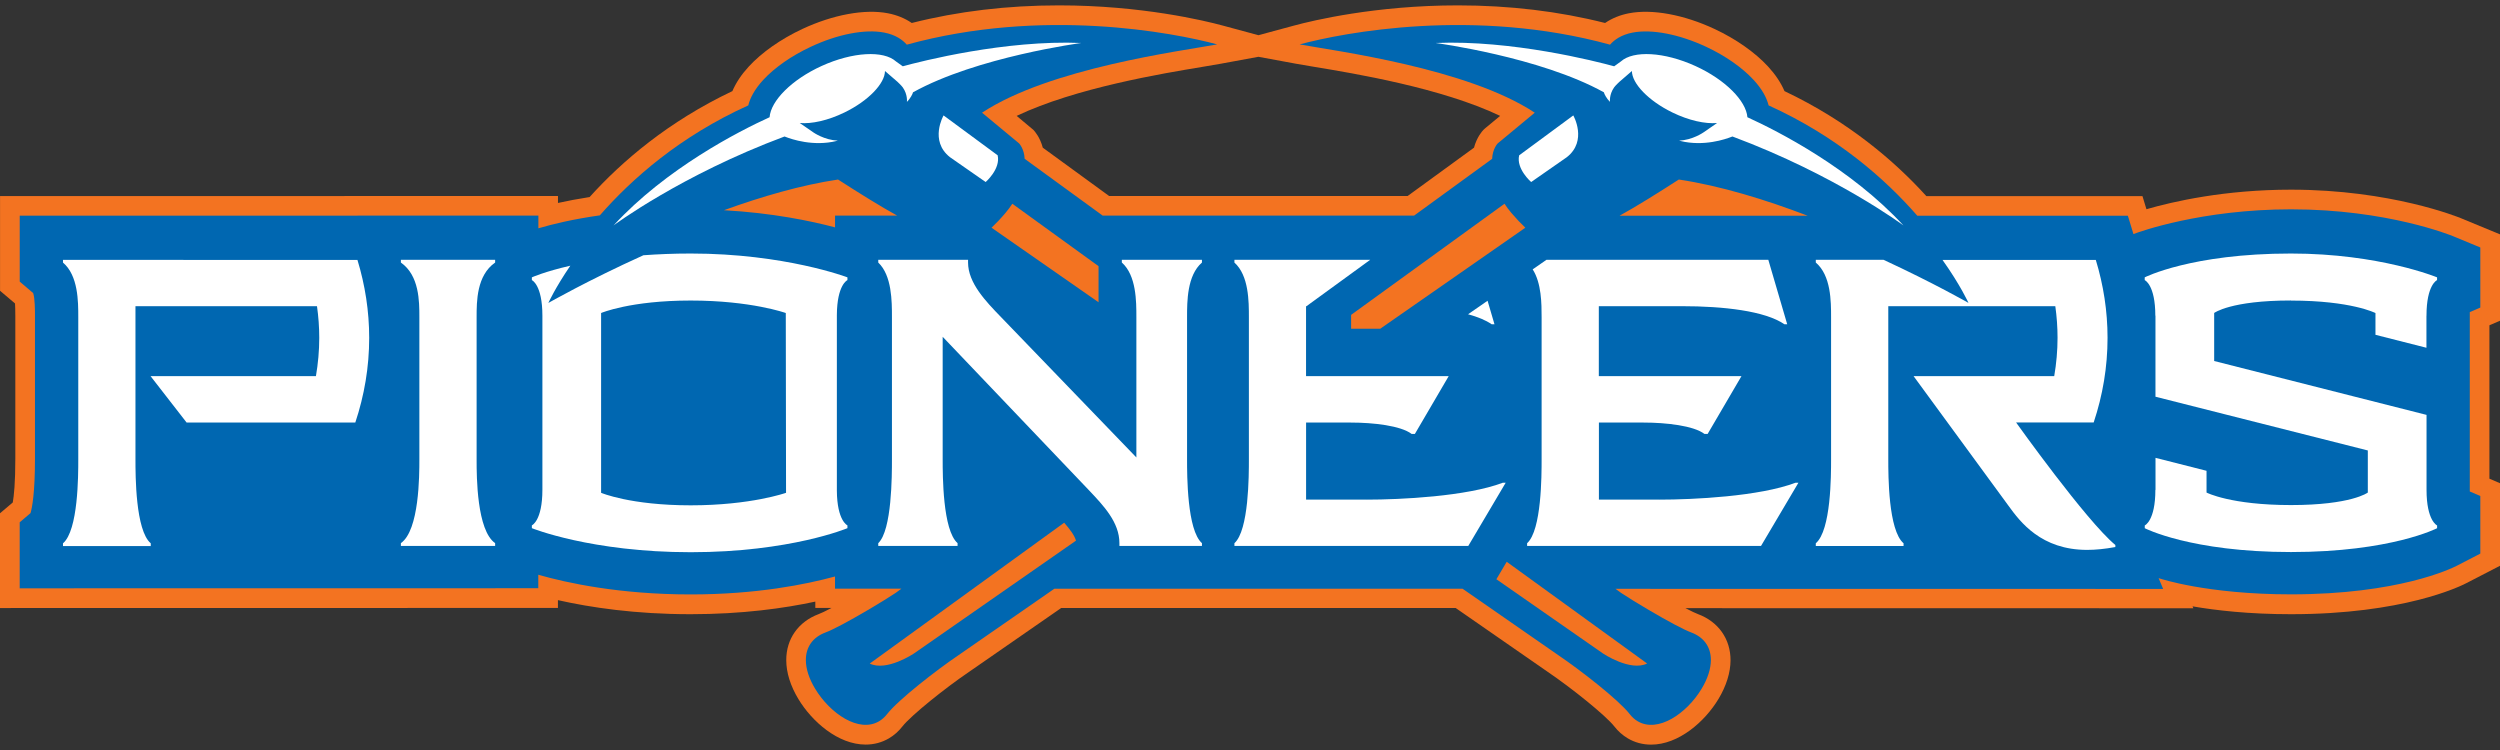 <svg width="220" height="66" viewBox="0 0 220 66" fill="none" xmlns="http://www.w3.org/2000/svg">
<rect x="0" y="0" width="220" height="66" fill="#333333" stroke="none"/>
<path d="M220 28.217V20.623L216.581 19.21C216.334 19.107 210.4 16.691 201.605 16.691C195.785 16.691 191.249 17.728 188.886 18.412L188.537 17.257H169.519C166.696 14.146 162.631 10.673 157.035 8.018C156.72 7.281 156.238 6.559 155.588 5.852C154.437 4.606 152.765 3.432 150.873 2.547C148.188 1.29 145.388 0.773 143.348 1.168C142.557 1.32 141.847 1.613 141.247 2.023C137.182 0.993 132.832 0.473 128.296 0.473C121.013 0.473 115.452 1.825 113.917 2.24L110.741 3.098L107.565 2.24C106.034 1.825 100.465 0.473 93.186 0.473C88.65 0.473 84.3 0.993 80.235 2.023C79.635 1.609 78.924 1.32 78.138 1.168C76.094 0.773 73.298 1.294 70.612 2.547C68.72 3.432 67.045 4.606 65.897 5.852C65.248 6.555 64.765 7.281 64.45 8.018C58.805 10.696 54.713 14.206 51.887 17.34C50.861 17.5 49.923 17.679 49.102 17.861V17.246H31.467L29.792 17.253H0.004V25.588L1.322 26.705C1.337 26.937 1.349 27.29 1.349 27.833V40.366C1.349 42.478 1.227 43.633 1.125 44.215L0 45.168V53.507L49.098 53.499V52.812C51.959 53.458 55.902 54.05 60.773 54.05C65.32 54.05 69.032 53.526 71.748 52.941V53.499H73.176C72.622 53.792 72.246 53.967 72.048 54.039C70.251 54.711 69.184 56.227 69.191 58.096C69.191 59.183 69.56 60.36 70.255 61.511C71.459 63.51 73.757 65.523 76.177 65.523C76.918 65.523 77.61 65.337 78.237 64.969C78.685 64.703 79.08 64.353 79.414 63.924C80.182 62.944 83.24 60.501 85.28 59.122L93.387 53.503H128.098L136.213 59.133C138.234 60.501 141.292 62.944 142.06 63.924C142.39 64.349 142.789 64.703 143.241 64.972C143.864 65.341 144.556 65.527 145.3 65.527C147.72 65.527 150.019 63.514 151.223 61.515C151.914 60.368 152.283 59.19 152.287 58.104C152.29 56.235 151.223 54.715 149.426 54.043C149.232 53.974 148.864 53.8 148.32 53.518L193.016 53.526L192.944 53.359C194.984 53.712 197.901 54.05 201.601 54.05C211.494 54.05 216.475 51.608 217.006 51.334L220 49.788V42.524L219.069 42.125C219.069 39.215 219.069 31.496 219.069 28.624L220 28.225V28.217ZM110.741 4.998L114.054 5.609C114.456 5.681 114.992 5.773 115.634 5.879C119.175 6.464 126.852 7.733 132.011 10.198L130.689 11.293L130.541 11.429C130.423 11.551 129.952 12.09 129.713 12.995L123.874 17.246H97.6L91.765 12.995C91.525 12.086 91.054 11.547 90.937 11.429L89.466 10.198C94.629 7.737 102.307 6.464 105.844 5.879C106.486 5.773 107.022 5.681 107.424 5.609L110.737 4.998H110.741Z" fill="#F37321"/>
<path d="M218.268 27.074V21.778L215.92 20.805C215.685 20.707 210.066 18.42 201.606 18.42C193.772 18.42 188.256 20.391 187.743 20.6L187.253 18.986H168.725C165.91 15.757 161.667 12.007 155.638 9.275C155.474 8.626 155.091 7.87 154.312 7.026C153.313 5.944 151.831 4.907 150.137 4.116C147.77 3.011 145.354 2.544 143.671 2.867C142.668 3.06 142.056 3.505 141.684 3.93C129.755 0.652 118.256 2.859 114.369 3.907C117.511 4.489 129.105 5.982 135.059 9.917L131.795 12.622C131.795 12.622 131.343 13.094 131.309 13.975L124.44 18.974H97.038L90.169 13.975C90.132 13.094 89.683 12.622 89.683 12.622L86.42 9.917C92.377 5.982 103.968 4.485 107.113 3.907C103.227 2.855 91.723 0.652 79.798 3.93C79.426 3.505 78.814 3.06 77.811 2.867C76.128 2.54 73.712 3.007 71.349 4.116C69.655 4.907 68.173 5.944 67.17 7.026C66.395 7.87 66.008 8.626 65.848 9.275C59.838 11.995 55.602 15.734 52.787 18.951C50.436 19.286 48.631 19.719 47.378 20.091V18.971H31.475V18.978H1.736V24.783L2.918 25.79C3.078 26.253 3.078 27.343 3.078 27.83V40.363C3.078 43.391 2.827 44.675 2.686 45.153L1.733 45.962V51.771L47.37 51.764V50.578C49.847 51.289 54.505 52.31 60.777 52.31C66.566 52.31 70.931 51.429 73.481 50.73V51.805H79.323L78.826 52.17C78.267 52.542 77.333 53.12 76.379 53.678C74.685 54.677 73.291 55.418 72.652 55.654C71.52 56.075 70.912 56.941 70.916 58.089C70.916 58.86 71.201 59.734 71.733 60.611C73.055 62.8 75.581 64.517 77.356 63.472C77.614 63.32 77.849 63.111 78.051 62.856C79.069 61.55 82.48 58.921 84.293 57.694L92.783 51.809H128.707L137.186 57.694C138.998 58.921 142.406 61.546 143.428 62.856C143.625 63.111 143.861 63.32 144.119 63.472C145.897 64.517 148.42 62.803 149.742 60.611C150.273 59.73 150.555 58.86 150.558 58.089C150.558 56.941 149.951 56.075 148.822 55.654C148.184 55.418 146.79 54.677 145.092 53.678C144.142 53.12 143.207 52.542 142.649 52.17L142.166 51.817L190.357 51.824L189.958 50.878C190 50.89 190.038 50.901 190.079 50.913C190.079 50.913 194.205 52.303 201.602 52.303C211.061 52.303 215.711 50.039 216.213 49.78L218.268 48.717V43.649L217.341 43.25C217.341 43.178 217.341 27.537 217.341 27.465L218.268 27.066V27.074ZM147.736 15.798C151.409 16.349 155.376 17.573 159.068 18.982H142.527C143.971 18.184 145.855 17.014 147.736 15.798ZM73.484 20.008C71.365 19.445 67.968 18.735 63.706 18.499C67.018 17.299 70.498 16.285 73.746 15.798C75.623 17.006 77.504 18.177 78.947 18.971H73.484V20.008Z" fill="#0067B1"/>
<path d="M96.672 23.423L89.085 17.93C88.914 18.192 88.717 18.461 88.474 18.746C88.022 19.278 87.615 19.7 87.254 20.038L96.672 26.599V23.427V23.423Z" fill="#F37321"/>
<path d="M132.589 49.438L131.681 50.973L141.076 57.515C141.076 57.515 143.469 59.115 144.947 58.389L132.592 49.438H132.589Z" fill="#F37321"/>
<path d="M93.649 45.997L76.538 58.393C78.016 59.118 80.409 57.519 80.409 57.519L94.686 47.577C94.561 47.117 94.143 46.563 93.645 45.997H93.649Z" fill="#F37321"/>
<path d="M121.462 28.928L134.23 20.038C133.866 19.7 133.459 19.274 133.007 18.746C132.764 18.461 132.567 18.192 132.396 17.93L118.898 27.708V28.928H121.466H121.462Z" fill="#F37321"/>
<path d="M87.794 13.667L83.034 10.157C83.034 10.157 81.757 12.387 83.6 13.834L86.738 16.019C86.738 16.019 88.067 14.867 87.794 13.667Z" fill="white"/>
<path d="M73.718 12.368C72.552 12.337 71.568 11.646 71.568 11.646L70.379 10.825C71.42 10.917 72.864 10.605 74.319 9.895C76.431 8.865 77.871 7.346 77.878 6.248L78.98 7.201C78.98 7.201 79.329 7.528 79.447 7.695C79.892 8.33 79.808 8.964 79.808 8.964C80.101 8.687 80.321 8.254 80.344 8.124C85.959 5.005 95.156 3.782 95.156 3.782C88.451 3.501 81.066 5.389 79.444 5.834L78.843 5.404C77.757 4.428 75.044 4.557 72.301 5.807C69.657 7.011 67.83 8.877 67.724 10.316C65.022 11.547 58.64 14.803 53.99 19.84C53.99 19.84 59.924 15.411 69.038 12.011C69.148 12.045 70.839 12.786 72.864 12.543C73.403 12.478 73.726 12.372 73.726 12.372L73.718 12.368Z" fill="white"/>
<path d="M133.689 13.667L138.449 10.157C138.449 10.157 139.726 12.387 137.879 13.834L134.742 16.019C134.742 16.019 133.408 14.867 133.685 13.667H133.689Z" fill="white"/>
<path d="M147.764 12.368C148.931 12.337 149.915 11.646 149.915 11.646L151.104 10.825C150.059 10.917 148.619 10.605 147.164 9.895C145.056 8.865 143.612 7.346 143.608 6.248L142.507 7.201C142.507 7.201 142.153 7.528 142.039 7.695C141.595 8.33 141.678 8.964 141.678 8.964C141.386 8.687 141.162 8.254 141.143 8.124C135.524 5.005 126.334 3.782 126.334 3.782C133.039 3.501 140.425 5.389 142.047 5.834L142.643 5.404C143.734 4.428 146.442 4.557 149.189 5.807C151.833 7.011 153.66 8.877 153.771 10.316C156.472 11.547 162.854 14.803 167.504 19.84C167.504 19.84 161.57 15.411 152.456 12.011C152.346 12.045 150.659 12.786 148.631 12.543C148.091 12.478 147.768 12.372 147.768 12.372L147.764 12.368Z" fill="white"/>
<path d="M98.725 23.104C100.001 24.243 100.001 26.526 100.001 27.909V40.256L88.095 27.909C86.75 26.526 85.189 24.9 85.189 23.104V22.86H77.287V23.104C78.491 24.243 78.491 26.526 78.491 27.909V40.431C78.491 41.813 78.491 46.657 77.287 47.797V48.04H84.266V47.797C82.955 46.657 82.955 41.813 82.955 40.431V29.638L95.815 43.128C97.125 44.511 98.508 45.962 98.508 47.797V48.04H105.772V47.797C104.461 46.657 104.461 41.813 104.461 40.431V27.909C104.461 26.526 104.461 24.239 105.772 23.104V22.86H98.721V23.104H98.725Z" fill="white"/>
<path d="M131.514 28.536L130.906 26.466L129.189 27.655C130.028 27.883 130.743 28.172 131.267 28.536H131.514Z" fill="white"/>
<path d="M120.285 43.964H114.936V37.186H118.875C120.862 37.186 123.271 37.46 124.224 38.186H124.509L127.484 33.102H114.932V26.944H114.985V26.933L120.577 22.864H108.629V23.107C109.902 24.247 109.902 26.53 109.902 27.913V40.435C109.902 41.817 109.902 46.661 108.629 47.801V48.044H129.208L132.502 42.478H132.255C129.064 43.69 123.221 43.968 120.281 43.968L120.285 43.964Z" fill="white"/>
<path d="M146.053 43.964H140.704V37.186H144.647C146.626 37.186 149.039 37.46 149.992 38.185H150.273L153.248 33.102H140.696V26.944H148.028C151.645 26.944 155.33 27.358 157.028 28.536H157.275L155.611 22.86H136.092L134.876 23.704C135.655 24.923 135.662 26.739 135.662 27.913V40.434C135.662 41.817 135.662 46.661 134.386 47.801V48.044H154.969L158.263 42.478H158.012C154.824 43.69 148.982 43.968 146.037 43.968L146.053 43.964Z" fill="white"/>
<path d="M35.278 23.104C36.904 24.243 36.904 26.526 36.904 27.909V40.431C36.904 41.813 36.904 46.657 35.278 47.797V48.04H43.572V47.797C41.957 46.672 41.942 41.931 41.942 40.484V27.909C41.942 26.526 41.942 24.239 43.572 23.104V22.86H35.278V23.104Z" fill="white"/>
<path d="M5.543 22.864V23.107C6.888 24.251 6.888 26.534 6.888 27.913V40.446C6.888 41.829 6.888 46.669 5.543 47.812V48.052H13.266V47.812C11.921 46.669 11.921 41.829 11.921 40.446V26.948H27.896C28.025 27.86 28.094 28.791 28.094 29.729C28.094 30.869 27.991 31.993 27.801 33.102H13.251L16.423 37.186H31.266C32.064 34.789 32.489 32.293 32.489 29.733C32.489 27.381 32.128 25.083 31.456 22.876L5.547 22.868L5.543 22.864Z" fill="white"/>
<path d="M201.606 26.451C206.921 26.451 209.041 27.548 209.041 27.548C209.041 27.89 209.041 28.445 209.041 29.463L213.527 30.603V27.788H213.531C213.531 25.045 214.462 24.65 214.462 24.65V24.407C214.462 24.407 209.405 22.31 201.602 22.31C192.838 22.31 188.735 24.407 188.735 24.407V24.65C188.735 24.65 189.669 25.049 189.669 27.788L189.681 27.769V34.911L208.368 39.641V43.345C208.368 43.345 206.928 44.446 201.606 44.446C196.283 44.446 194.175 43.345 194.175 43.345C194.175 43.003 194.175 42.452 194.175 41.43L189.685 40.29V43.117L189.673 43.102C189.673 45.841 188.739 46.239 188.739 46.239V46.483C188.739 46.483 192.8 48.58 201.606 48.58C210.412 48.58 214.465 46.483 214.465 46.483V46.239C214.465 46.239 213.535 45.837 213.535 43.102V36.51L194.847 31.769V27.541C194.847 27.541 196.291 26.443 201.61 26.443L201.606 26.451Z" fill="white"/>
<path d="M56.62 22.462C51.731 24.673 48.255 26.66 48.255 26.66C48.255 26.66 48.851 25.341 50.189 23.381C47.932 23.898 46.804 24.407 46.804 24.407V24.65C46.804 24.65 47.731 25.049 47.731 27.788V43.094C47.731 45.837 46.804 46.232 46.804 46.232V46.479C46.804 46.479 52.023 48.595 60.784 48.595C69.544 48.595 74.574 46.479 74.574 46.479V46.232C74.574 46.232 73.663 45.837 73.644 43.181V27.727C73.659 25.045 74.574 24.65 74.574 24.65V24.407C74.574 24.407 69.073 22.31 60.784 22.31C59.272 22.31 57.893 22.37 56.624 22.462H56.62ZM69.172 43.367C69.172 43.367 66.095 44.469 60.78 44.469C55.465 44.469 52.897 43.367 52.897 43.367V27.545C52.897 27.545 55.462 26.447 60.78 26.447C66.099 26.447 69.149 27.545 69.149 27.545C69.149 29.3 69.172 43.246 69.172 43.367Z" fill="white"/>
<path d="M177.417 37.175H184.244C185.042 34.785 185.464 32.293 185.464 29.729C185.464 27.377 185.103 25.079 184.43 22.872H170.94C172.528 25.106 173.227 26.656 173.227 26.656C173.227 26.656 170.169 24.908 165.754 22.864H159.79V23.104C161.135 24.247 161.135 26.53 161.135 27.909V40.442C161.135 41.825 161.135 46.665 159.79 47.808V48.048H167.513V47.808C166.169 46.665 166.169 41.825 166.169 40.442V26.944H180.867C180.996 27.856 181.064 28.787 181.064 29.725C181.064 30.865 180.962 31.989 180.772 33.099H168.395L176.753 44.515C177.782 45.935 179.625 48.39 183.667 48.39C184.408 48.39 185.236 48.31 186.151 48.139V47.96C183.598 45.848 177.414 37.175 177.414 37.175H177.417Z" fill="white"/>
</svg>
